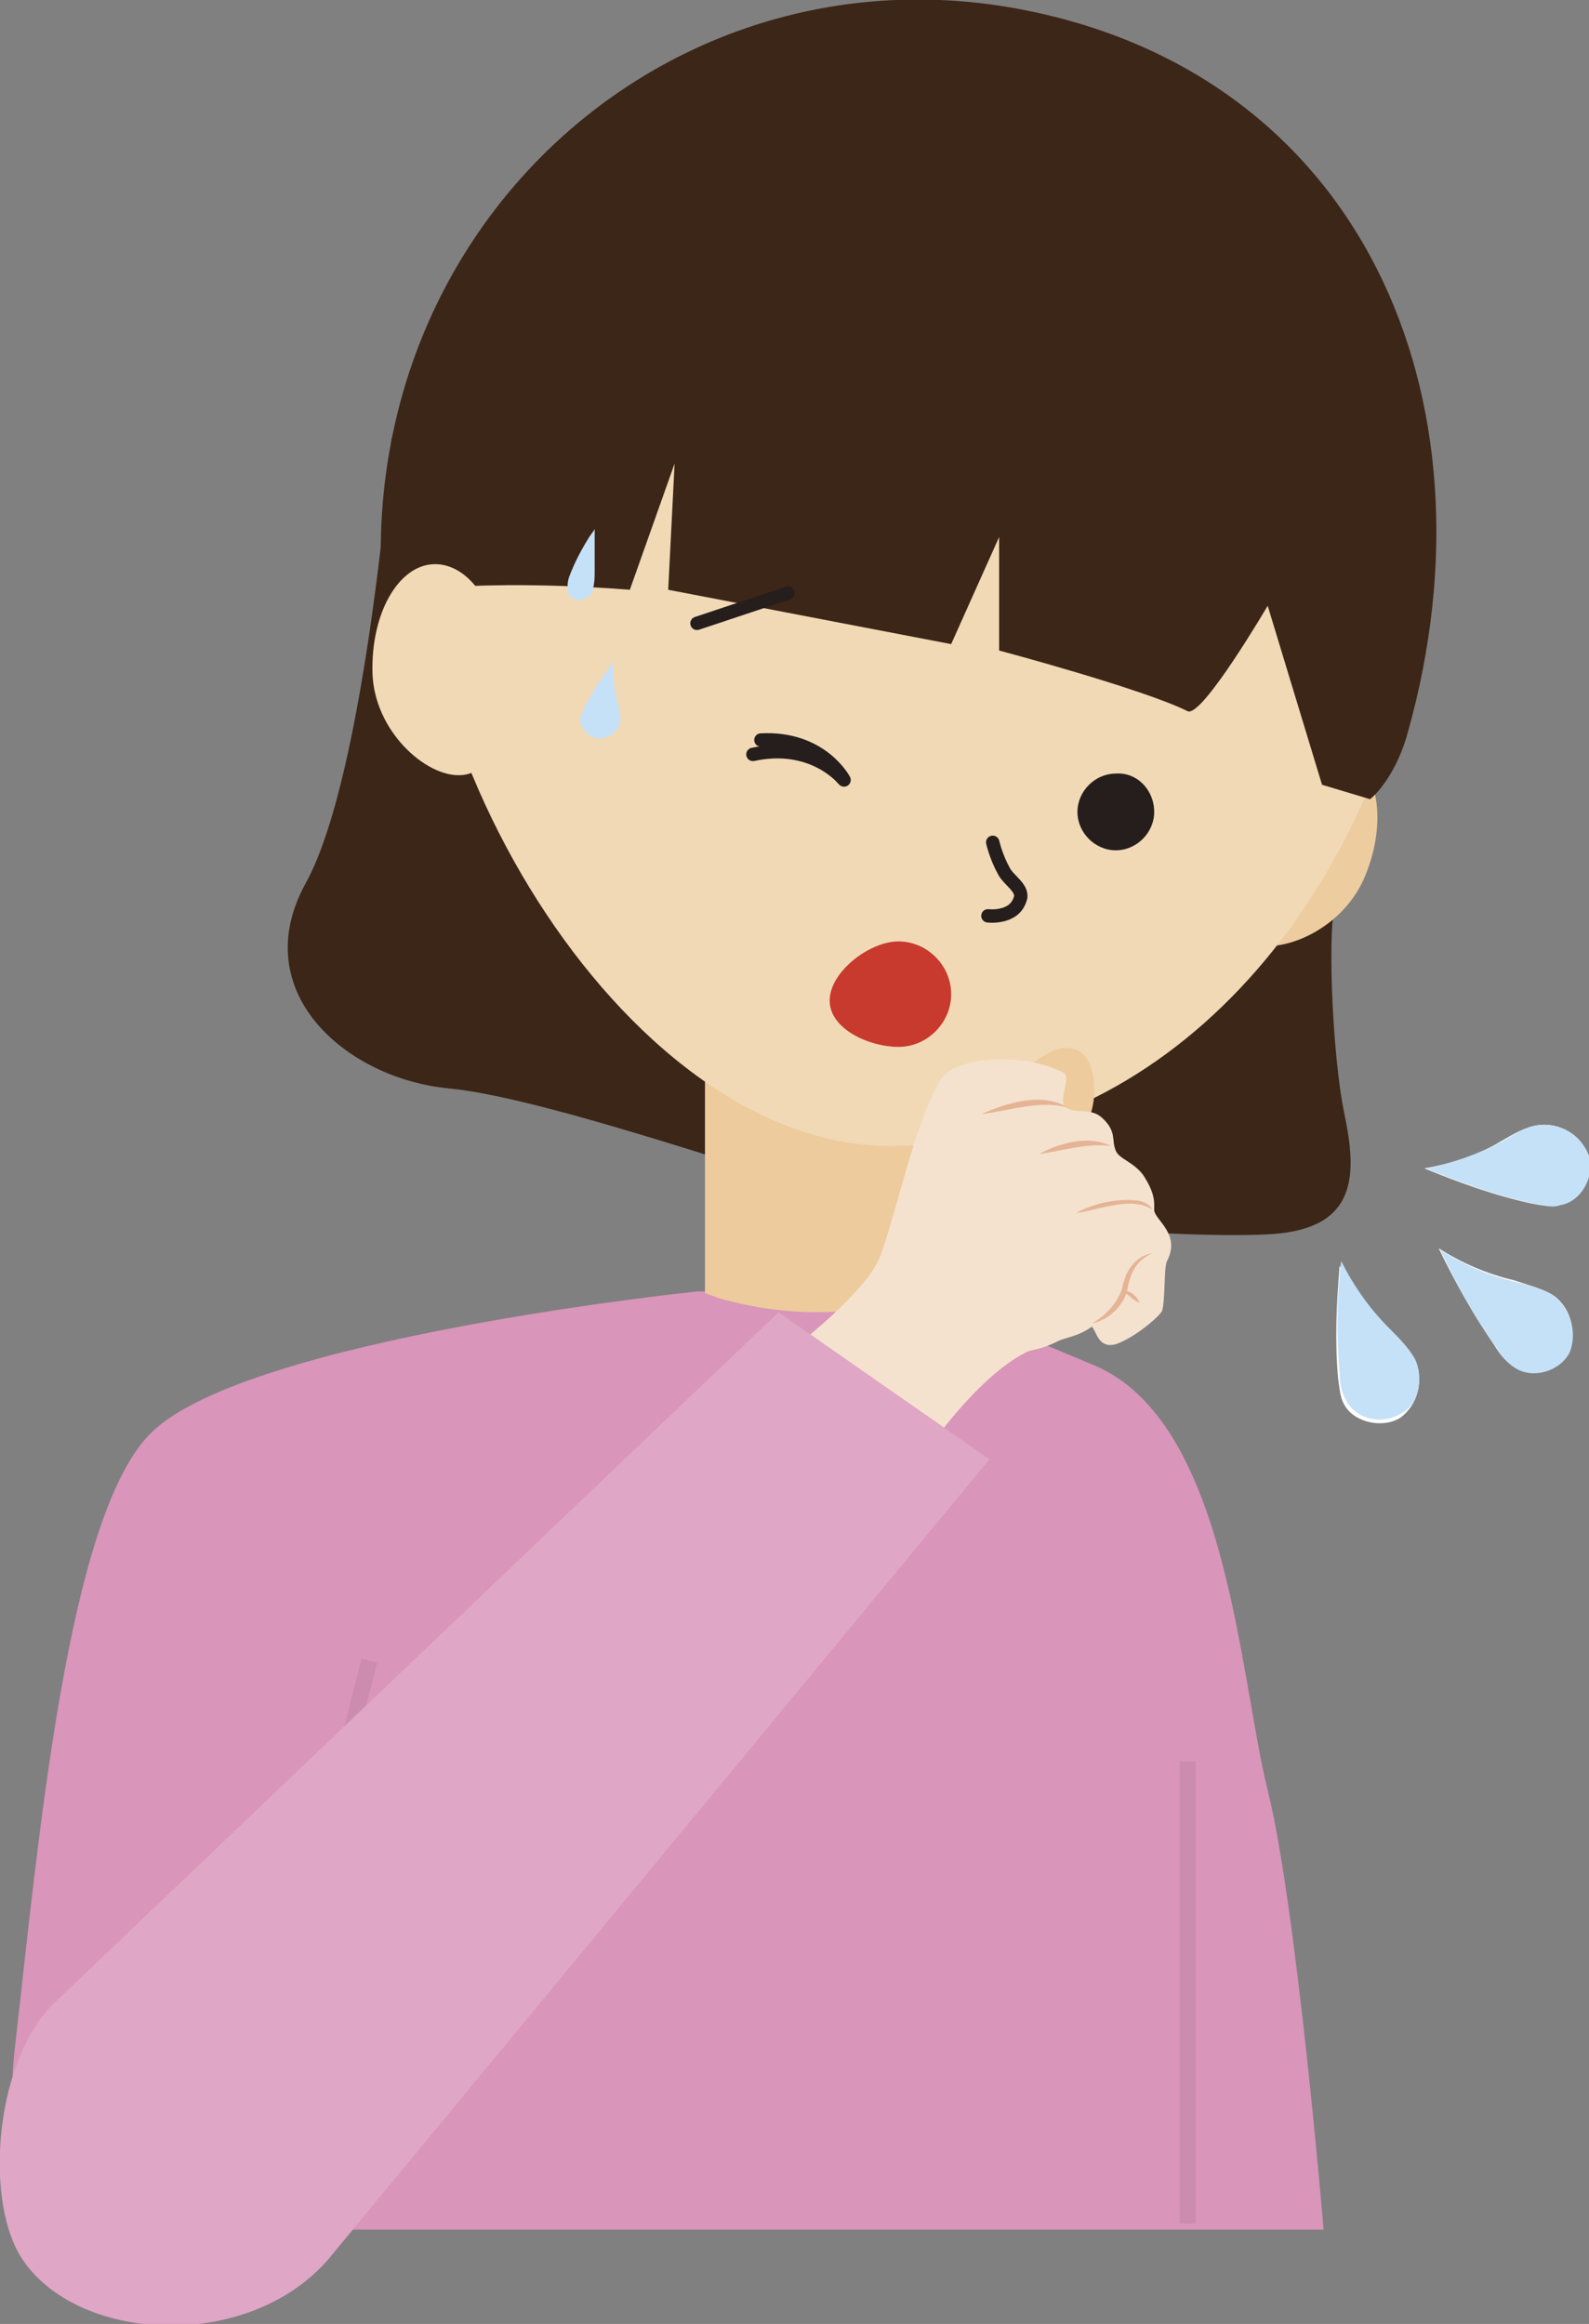 <?xml version="1.0" encoding="utf-8"?>
<!-- Generator: Adobe Illustrator 27.4.1, SVG Export Plug-In . SVG Version: 6.00 Build 0)  -->
<svg version="1.1" id="レイヤー_1" xmlns="http://www.w3.org/2000/svg" xmlns:xlink="http://www.w3.org/1999/xlink" x="0px"
	 y="0px" viewBox="0 0 99.4 145.4" style="enable-background:new 0 0 99.4 145.4;" xml:space="preserve">
<rect x="0" y="0" width="99.4" height="145.4" fill="#808080" stroke="none"/>
<style type="text/css">
	.st0{fill:#3C2617;}
	.st1{fill:#FFFFFF;}
	.st2{fill:#D995BA;}
	.st3{fill:#EDCB9D;}
	.st4{fill:none;stroke:#CC8CAF;stroke-miterlimit:10;}
	.st5{fill:#EDCC9F;}
	.st6{fill:#F1D9B6;}
	.st7{fill:none;stroke:#251E1C;stroke-linecap:round;stroke-linejoin:round;stroke-miterlimit:10;}
	.st8{fill:none;stroke:#251E1C;stroke-width:0.838;stroke-linecap:round;stroke-linejoin:round;stroke-miterlimit:10;}
	.st9{fill:#C5E1F7;}
	.st10{fill:#C73A2D;}
	.st11{fill:#F4E2CF;}
	.st12{fill:#E5B494;}
	.st13{fill:#DFA6C5;}
	.st14{fill:#251E1C;}
</style>
<g>
	<path class="st0" d="M24.5,27.4c0,0-1.6,21.1-5.4,27.9c-3.7,6.8,2.6,12.2,9,12.8s22.4,6.4,26.5,7.3c4.1,0.9,19.9,2.2,25.1,1.8
		c5.2-0.4,5.2-3.7,4.4-7.5s-1.1-12.3-0.5-13.3c0.5-1,2.6-12.6,2.6-12.6l-3.4-14.7L24.5,27.4z"/>
	<path class="st1" d="M97.1,81c1.1,0.7,1.6,2.3,1,3.5c-0.6,1.2-2.3,1.8-3.4,1c-0.5-0.3-0.9-0.8-1.2-1.3c-1.3-1.9-2.5-4-3.5-6.1
		c1.4,0.9,3,1.6,4.7,2C95.6,80.4,96.4,80.6,97.1,81z"/>
	<path class="st1" d="M96.2,70.4c1.3-0.2,2.8,0.6,3.1,1.9c0.4,1.3-0.5,2.8-1.8,3.1c-0.6,0.1-1.2,0-1.7-0.1c-2.3-0.5-4.5-1.3-6.7-2.2
		c1.7-0.3,3.3-0.8,4.8-1.7C94.6,71,95.4,70.5,96.2,70.4z"/>
	<path class="st1" d="M86.9,83.2c0.6,0.6,1.2,1.1,1.6,1.9c0.6,1.2,0.2,2.8-0.9,3.6c-1.1,0.7-2.9,0.3-3.5-0.8
		c-0.3-0.5-0.3-1.1-0.4-1.7c-0.2-2.3-0.1-4.7,0.1-7C84.6,80.6,85.6,82,86.9,83.2z"/>
	<path class="st2" d="M82.8,139.5c0,0-1.7-20.3-3.5-27.5c-1.8-7.2-2.5-23.1-10.9-26.6s-10.8-4.6-10.8-4.6h-14c0,0-28,2.9-34.1,8.8
		c-5.3,5.1-7.1,25.7-8.6,38.8c-0.5,4.6,0.4,11.1,0.4,11.1H82.8z"/>
	<path class="st3" d="M44.1,80.9l0.8,0.3c4.1,1.2,8.5,1.2,12.5,0l0.7-0.2V67.5h-14V80.9z"/>
	<line class="st4" x1="23.1" y1="103.9" x2="14.1" y2="139.6"/>
	<path class="st5" d="M77.9,51.8c-1.4,3.4-1.9,6.4,0.1,7.2c2.1,0.8,6-0.8,7.4-4.2c1.4-3.4,0.8-6.8-1.2-7.7
		C82.1,46.3,79.3,48.4,77.9,51.8z"/>
	<path class="st6" d="M88.6,39.2c-3,17.1-15.5,32.5-32.9,32.5c-16.9,0-32.2-26.4-29.2-43.5C29.5,11,45.9-0.4,63,2.6
		C80.2,5.7,91.6,22,88.6,39.2z"/>
	<line class="st7" x1="68.4" y1="34.8" x2="74.3" y2="38.9"/>
	<path class="st0" d="M88.1,45.7c-0.7,2.7-2.1,4.1-2.4,4.3l-3-0.9l-3.4-11.2c0,0-4.1,7-5,6.6c-2.8-1.4-11.8-3.8-11.8-3.8v-7.1
		l-3,6.7l-17.7-3.4l0.4-7.9l-2.8,7.9c-6.3-0.5-10.7-0.2-10.7-0.2L24,38.3C21.7,14.8,41.3-3.4,63.4,0.5C85.2,4.4,93.9,24.9,88.1,45.7
		z"/>
	<path class="st6" d="M31.4,41.8c0.1,3.7-0.4,6.6-2.6,6.7c-2.2,0.1-5.4-2.8-5.5-6.4c-0.1-3.7,1.6-6.7,3.8-6.8
		C29.4,35.2,31.3,38.1,31.4,41.8z"/>
	<line class="st8" x1="49.3" y1="37.1" x2="43.6" y2="39"/>
	<path class="st8" d="M62.1,52.7c0,0,0.2,0.9,0.7,1.8c0.3,0.6,1.3,1.1,1,1.8c-0.4,1.2-2,1-2,1"/>
	<path class="st9" d="M38.8,45c0-0.4-0.1-0.8-0.2-1.2c-0.2-0.8-0.3-1.6-0.2-2.4c-0.7,0.9-1.3,1.8-1.8,2.8c-0.1,0.2-0.3,0.5-0.3,0.8
		c0,0.6,0.6,1.2,1.2,1.2C38.2,46.2,38.8,45.6,38.8,45z"/>
	<path class="st9" d="M37.1,36.8c0.1-0.4,0.1-0.7,0.1-1.1c0-0.9,0-1.8,0-2.6c-0.1,0.2-0.3,0.4-0.4,0.6c-0.5,0.8-0.9,1.6-1.2,2.4
		c-0.1,0.3-0.1,0.5-0.1,0.8c0,0.3,0.2,0.5,0.5,0.6c0.2,0.1,0.5,0,0.7-0.1C36.9,37.3,37.1,37,37.1,36.8z"/>
	<line class="st4" x1="74.3" y1="110.2" x2="74.3" y2="139.1"/>
	<path class="st8" d="M52.8,48.8c0,0-1.4-2.7-5.2-2.5"/>
	<path class="st8" d="M52.7,48.7c0,0-1.9-2.3-5.6-1.5"/>
	<path class="st10" d="M51.9,62.6c0,1.8,2.5,2.9,4.3,2.9c1.8,0,3.3-1.5,3.3-3.3c0-1.8-1.5-3.3-3.3-3.3
		C54.4,58.9,51.9,60.8,51.9,62.6z"/>
	<g>
		<path class="st3" d="M63.6,67.8c0.6-1.2,2.5-2.7,3.8-2.1c1.2,0.6,1.3,3,0.7,4.3c-0.6,1.2-1.6,0.7-2.8,0.1C64,69.5,63,69,63.6,67.8
			z"/>
		<path class="st11" d="M46.1,87c0,0,7.9-5.4,9-8.5s2.1-8.1,3.7-10.9c0.8-1.5,5.2-1.8,7.7-0.5c0.6,0.3-0.4,1.8,0.2,2.2
			c0.6,0.4,1.5,0,2.2,0.6c1,0.9,0.6,1.4,0.9,2.1c0.2,0.5,1.1,0.7,1.7,1.5c0.8,1.2,0.7,1.8,0.7,2.2c0,0.6,1.7,1.5,0.8,3.2
			c-0.2,0.4-0.1,2.4-0.3,3.1c-0.1,0.3-1.7,1.7-2.9,2.1c-1.1,0.3-1.2-0.8-1.5-1.1c-0.8,0.6-1.7,0.7-2.1,0.9c-1.2,0.6-1.6,0.5-2,0.7
			c-3.2,1.6-6.7,6.6-8.2,9.1C54.4,96,54.4,96,54.4,96L46.1,87z"/>
		<g>
			<path class="st12" d="M61.4,69.7c1.6-0.7,3.8-1.4,5.4-0.4C65,68.8,63.2,69.5,61.4,69.7L61.4,69.7z"/>
		</g>
		<g>
			<path class="st12" d="M65,72.2c1.3-0.7,3.1-1.2,4.5-0.5C68,71.5,66.5,72,65,72.2L65,72.2z"/>
		</g>
		<g>
			<path class="st12" d="M67.3,75.9c1.1-0.6,2.4-0.9,3.7-0.8c0.4,0,0.9,0.2,1.1,0.6C70.8,74.8,68.8,75.7,67.3,75.9L67.3,75.9z"/>
		</g>
	</g>
	<path class="st13" d="M48.7,82.1L3.2,125.5c-3.6,3.8-4.2,12.5-1.7,16l0,0c3.6,5.1,14,5.6,19-0.1l41.4-50.1L48.7,82.1z"/>
	<path class="st9" d="M97.1,81c-0.7-0.4-1.5-0.6-2.3-0.8c-1.7-0.4-3.3-1.1-4.7-2c1,2.1,2.1,4.2,3.5,6.1c0.3,0.5,0.7,1,1.2,1.3
		c1.1,0.7,2.8,0.2,3.4-1C98.7,83.3,98.2,81.8,97.1,81z"/>
	<path class="st9" d="M96.2,70.4c-0.8,0.1-1.5,0.6-2.2,1c-1.5,0.8-3.2,1.4-4.8,1.7c2.2,0.9,4.4,1.7,6.7,2.2c0.6,0.1,1.2,0.3,1.7,0.1
		c1.3-0.2,2.2-1.8,1.8-3.1C98.9,71,97.5,70.2,96.2,70.4z"/>
	<path class="st9" d="M88.5,85c-0.4-0.7-1-1.3-1.6-1.9c-1.2-1.2-2.2-2.6-3-4.2c-0.3,2.3-0.3,4.7-0.1,7c0,0.6,0.1,1.2,0.4,1.7
		c0.6,1.2,2.3,1.6,3.5,0.8C88.7,87.9,89.1,86.2,88.5,85z"/>
	<path class="st14" d="M72.2,50.8c0,1.3-1.1,2.4-2.4,2.4c-1.3,0-2.4-1.1-2.4-2.4c0-1.3,1.1-2.4,2.4-2.4
		C71.1,48.3,72.2,49.4,72.2,50.8z"/>
	<g>
		<path class="st12" d="M68.3,82.8c0.9-0.5,1.6-1.3,1.9-2.2c0.2-1.1,0.8-2,1.9-2.2c-1.1,0.5-1.4,1.3-1.6,2.4
			C70.2,81.8,69.3,82.6,68.3,82.8L68.3,82.8z"/>
	</g>
	<g>
		<path class="st12" d="M71.3,81.5c-0.4-0.1-0.6-0.4-1-0.7C70.7,80.7,71.1,81.1,71.3,81.5L71.3,81.5z"/>
	</g>
</g>
</svg>
